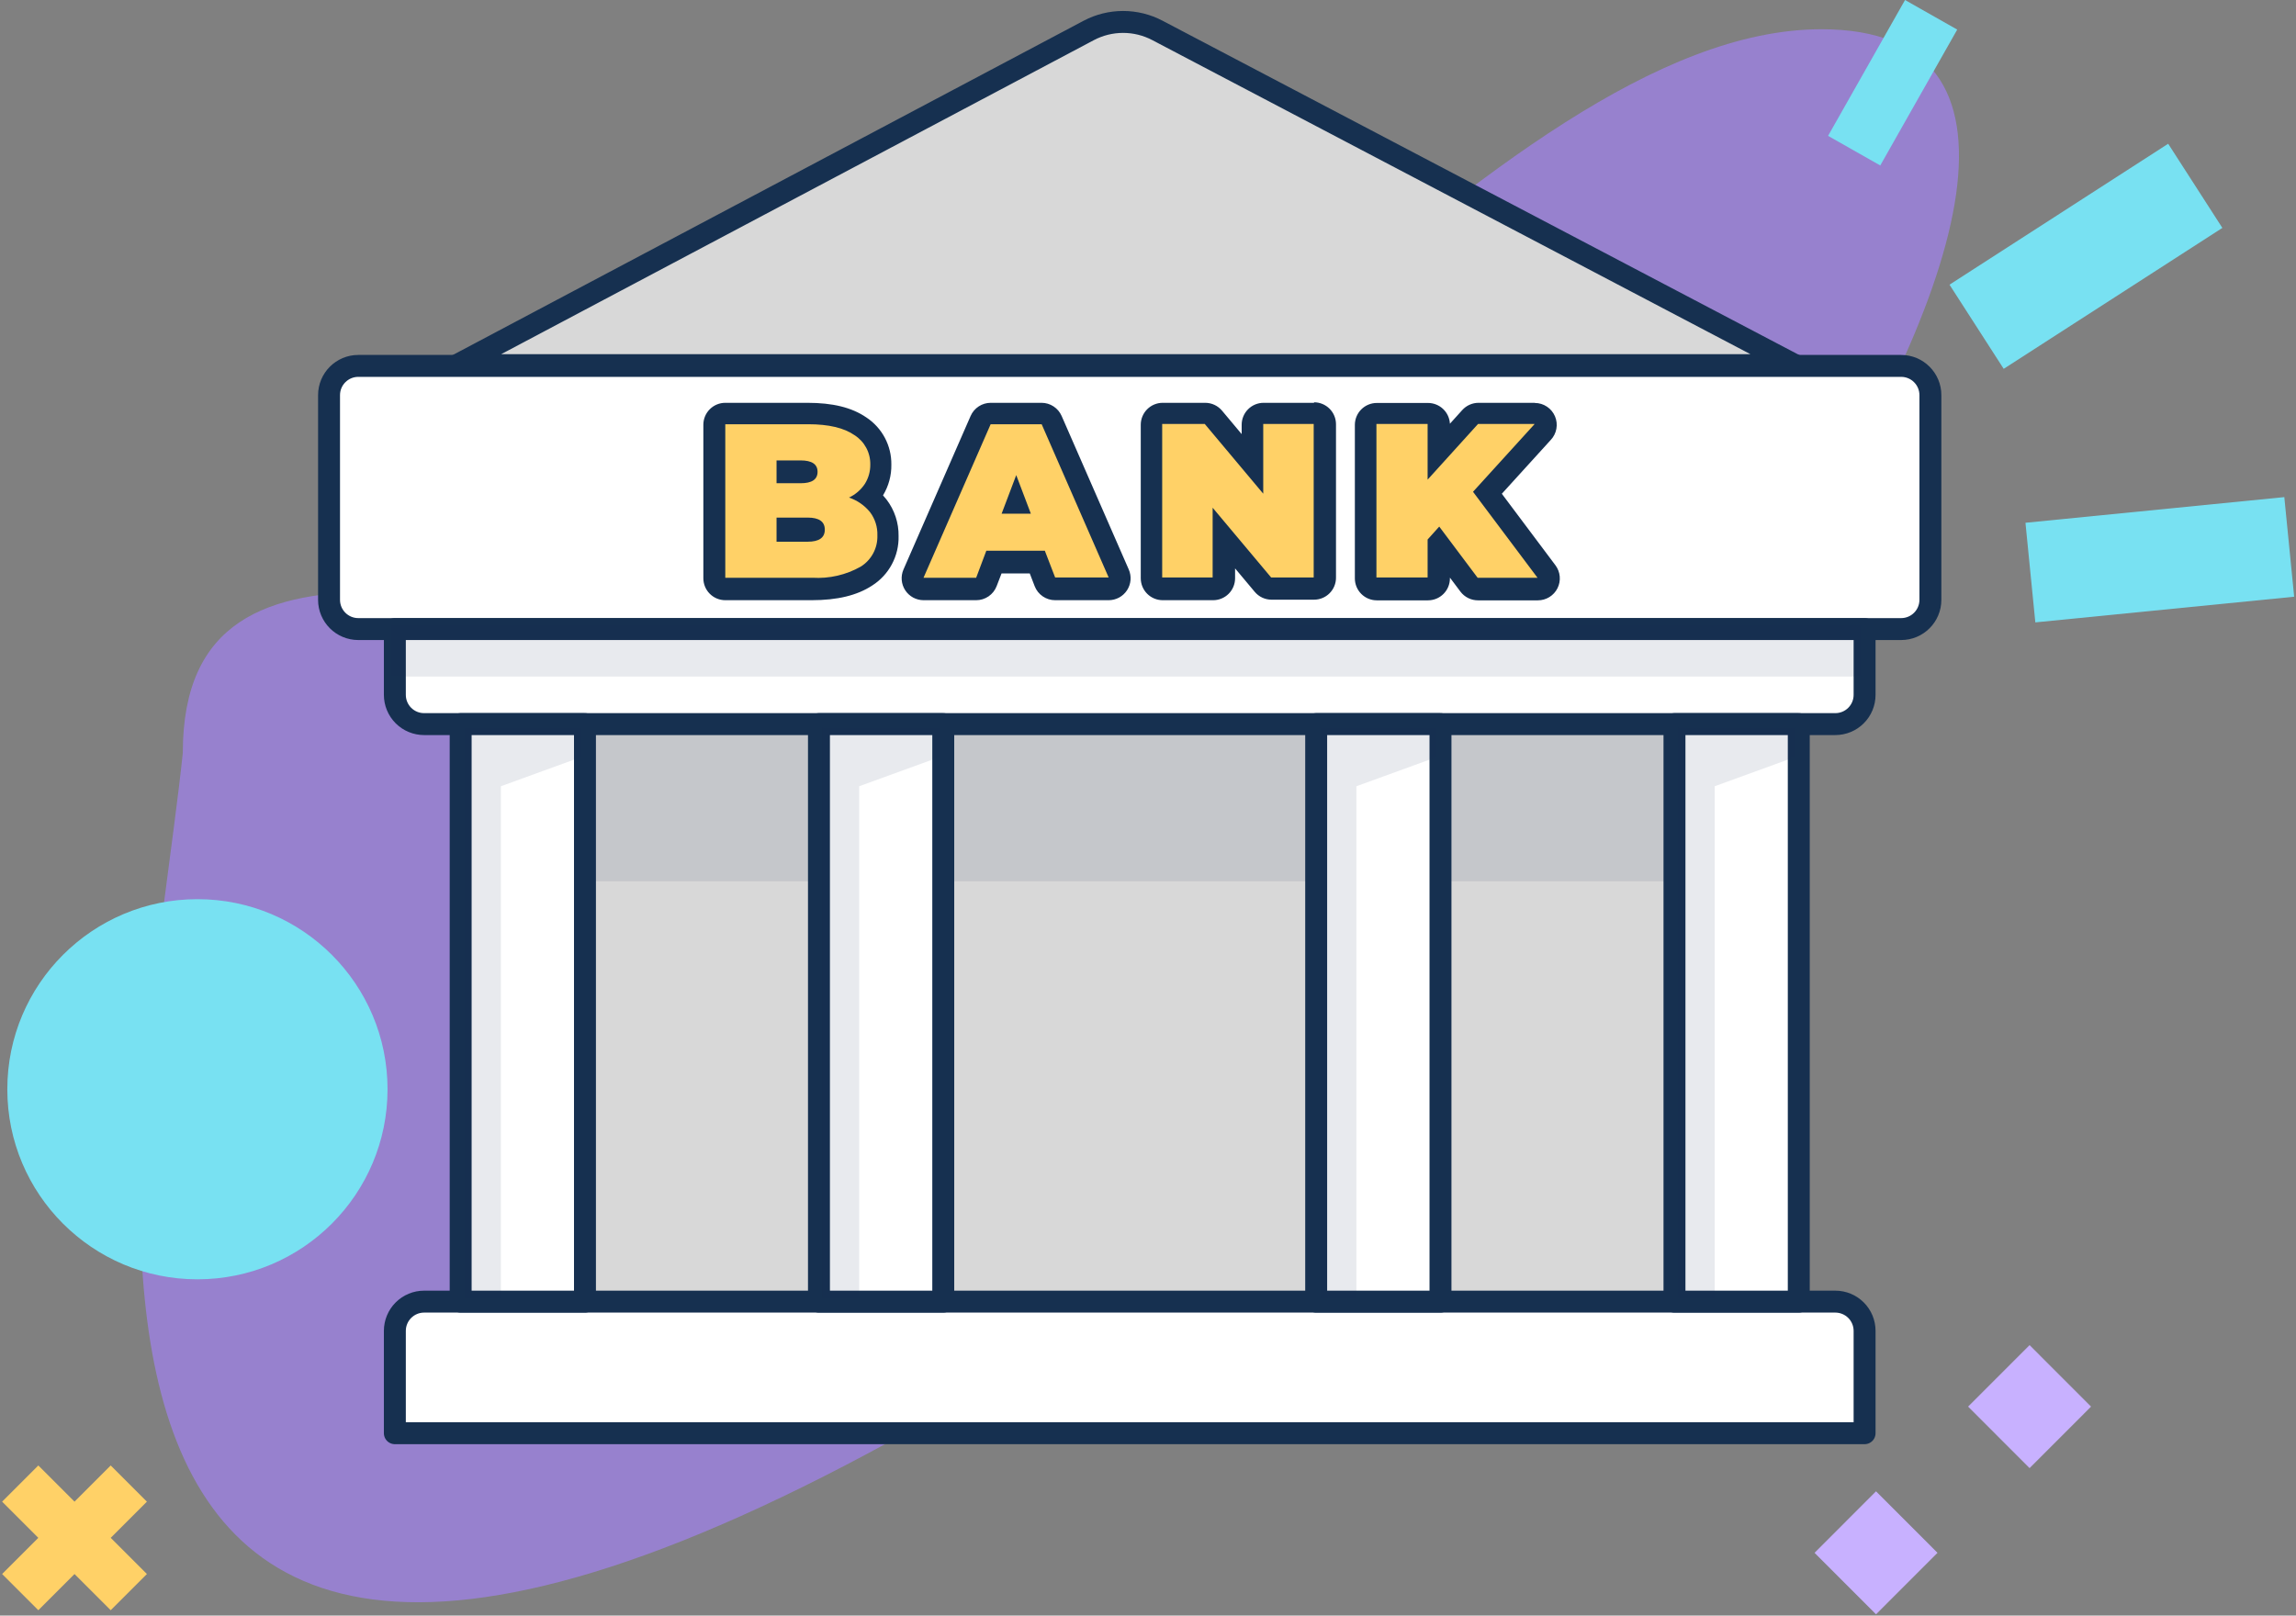 <svg width="314" height="221" viewBox="0 0 314 221" fill="none" xmlns="http://www.w3.org/2000/svg">
<rect x="0" y="0" width="314" height="221" fill="#808080" stroke="none"/>
<path d="M138.44 187.5C209.91 144 309.91 4 249.11 4C204.2 4 149.47 85.865 110 85.865C70.53 85.865 25 67 25 103C20 151 -10.089 277.88 138.44 187.5Z" fill="#A682FF" fill-opacity="0.615"/>
<path d="M27 175C41.359 175 53 163.359 53 149C53 134.641 41.359 123 27 123C12.641 123 1 134.641 1 149C1 163.359 12.641 175 27 175Z" fill="#78E1F2"/>
<path d="M237 90.052H71V184.052H237V90.052Z" fill="#D8D8D8"/>
<path opacity="0.1" d="M229.5 99.552H79.5V120.552H229.5V99.552Z" fill="#163050"/>
<path d="M260 50.052H49C46.791 50.052 45 51.843 45 54.052V82.052C45 84.261 46.791 86.052 49 86.052H260C262.209 86.052 264 84.261 264 82.052V54.052C264 51.843 262.209 50.052 260 50.052Z" fill="white" stroke="#163050" stroke-width="3" stroke-linecap="round" stroke-linejoin="round"/>
<path d="M54 86.052H255V95.052C255 96.113 254.579 97.13 253.828 97.881C253.078 98.631 252.061 99.052 251 99.052H58C56.939 99.052 55.922 98.631 55.172 97.881C54.421 97.13 54 96.113 54 95.052V86.052Z" fill="white" stroke="#163050" stroke-width="3" stroke-linecap="round" stroke-linejoin="round"/>
<path d="M58 178.052H251C252.061 178.052 253.078 178.474 253.828 179.224C254.579 179.974 255 180.991 255 182.052V196.052H54V182.052C54 180.991 54.421 179.974 55.172 179.224C55.922 178.474 56.939 178.052 58 178.052Z" fill="white" stroke="#163050" stroke-width="3" stroke-linecap="round" stroke-linejoin="round"/>
<path d="M245.5 49.952H62.5L79.29 41.052L148.9 4.162C150.347 3.399 151.959 3 153.595 3C155.231 3 156.843 3.399 158.29 4.162L228.55 41.062L245 49.702L245.5 49.952Z" fill="#D8D8D8" stroke="#163050" stroke-width="3" stroke-linecap="round" stroke-linejoin="round"/>
<path d="M80 99.052H63V178.052H80V99.052Z" fill="white" stroke="#163050" stroke-width="3" stroke-linecap="round" stroke-linejoin="round"/>
<path d="M129 99.052H112V178.052H129V99.052Z" fill="white" stroke="#163050" stroke-width="3" stroke-linecap="round" stroke-linejoin="round"/>
<path d="M197 99.052H180V178.052H197V99.052Z" fill="white" stroke="#163050" stroke-width="3" stroke-linecap="round" stroke-linejoin="round"/>
<path d="M15.14 200.464L20.09 205.414L15.14 210.364L20.09 215.314L15.14 220.264L10.19 215.314L5.24 220.264L0.29 215.314L5.24 210.364L0.29 205.414L5.24 200.464L10.19 205.414L15.14 200.464Z" fill="#FFD167"/>
<path d="M246 99.052H229V178.052H246V99.052Z" fill="white" stroke="#163050" stroke-width="3" stroke-linecap="round" stroke-linejoin="round"/>
<path d="M202.08 80.552C201.847 80.552 201.617 80.498 201.409 80.394C201.201 80.29 201.02 80.138 200.88 79.952L196.74 74.462V79.052C196.74 79.45 196.582 79.832 196.301 80.113C196.019 80.394 195.638 80.552 195.24 80.552H188.24C187.842 80.552 187.461 80.394 187.179 80.113C186.898 79.832 186.74 79.45 186.74 79.052V58.052C186.74 57.654 186.898 57.273 187.179 56.992C187.461 56.71 187.842 56.552 188.24 56.552H195.24C195.638 56.552 196.019 56.71 196.301 56.992C196.582 57.273 196.74 57.654 196.74 58.052V61.782L201.03 57.042C201.171 56.888 201.342 56.764 201.533 56.68C201.724 56.596 201.931 56.552 202.14 56.552H209.85C210.141 56.552 210.425 56.636 210.669 56.795C210.913 56.954 211.105 57.18 211.223 57.446C211.34 57.712 211.378 58.006 211.331 58.293C211.285 58.58 211.156 58.847 210.96 59.062L203.39 67.382L211.5 78.132C211.667 78.355 211.769 78.62 211.794 78.897C211.819 79.175 211.766 79.454 211.642 79.703C211.517 79.952 211.325 80.162 211.089 80.308C210.852 80.455 210.579 80.532 210.3 80.532L202.08 80.552ZM173.84 80.552C173.62 80.552 173.404 80.503 173.205 80.41C173.006 80.317 172.83 80.181 172.69 80.012L167.36 73.642V79.052C167.36 79.45 167.202 79.832 166.921 80.113C166.639 80.394 166.258 80.552 165.86 80.552H158.96C158.562 80.552 158.181 80.394 157.899 80.113C157.618 79.832 157.46 79.45 157.46 79.052V58.052C157.46 57.654 157.618 57.273 157.899 56.992C158.181 56.71 158.562 56.552 158.96 56.552H164.78C164.999 56.553 165.216 56.601 165.415 56.694C165.614 56.788 165.789 56.924 165.93 57.092L171.26 63.462V58.052C171.26 57.654 171.418 57.273 171.699 56.992C171.981 56.71 172.362 56.552 172.76 56.552H179.66C180.058 56.552 180.439 56.71 180.721 56.992C181.002 57.273 181.16 57.654 181.16 58.052V79.052C181.16 79.45 181.002 79.832 180.721 80.113C180.439 80.394 180.058 80.552 179.66 80.552H173.84ZM144.3 80.552C143.992 80.549 143.693 80.452 143.442 80.273C143.192 80.094 143.003 79.842 142.9 79.552L141.9 76.852H135.98L134.98 79.552C134.877 79.842 134.688 80.094 134.438 80.273C134.187 80.452 133.888 80.549 133.58 80.552H126.38C126.131 80.552 125.887 80.489 125.668 80.37C125.45 80.251 125.264 80.08 125.128 79.872C124.993 79.664 124.911 79.425 124.89 79.177C124.869 78.929 124.91 78.68 125.01 78.452L134.19 57.452C134.302 57.195 134.484 56.974 134.716 56.815C134.948 56.655 135.219 56.565 135.5 56.552H142.5C142.791 56.553 143.075 56.639 143.319 56.799C143.562 56.958 143.754 57.185 143.87 57.452L153.05 78.452C153.149 78.68 153.191 78.929 153.17 79.177C153.149 79.425 153.067 79.664 152.931 79.872C152.796 80.08 152.61 80.251 152.392 80.37C152.173 80.489 151.929 80.552 151.68 80.552H144.3ZM99.19 80.552C98.792 80.552 98.411 80.394 98.129 80.113C97.848 79.832 97.69 79.45 97.69 79.052V58.052C97.69 57.654 97.848 57.273 98.129 56.992C98.411 56.71 98.792 56.552 99.19 56.552H110.41C113.55 56.552 115.91 57.132 117.61 58.322C118.477 58.89 119.187 59.666 119.674 60.58C120.162 61.494 120.411 62.516 120.4 63.552C120.403 64.771 120.056 65.965 119.4 66.992C119.201 67.309 118.973 67.607 118.72 67.882C119.211 68.253 119.652 68.686 120.03 69.172C120.924 70.349 121.393 71.795 121.36 73.272C121.381 74.373 121.115 75.461 120.589 76.428C120.063 77.396 119.295 78.211 118.36 78.792C116.57 79.982 114.14 80.562 110.93 80.562L99.19 80.552ZM109.5 64.552C109.728 64.557 109.956 64.537 110.18 64.492C109.956 64.448 109.728 64.427 109.5 64.432H107.7V64.552H109.5Z" fill="#FFD167"/>
<path d="M209.85 58.032L201.45 67.272L210.27 79.032H202.08L196.83 72.032L195.24 73.802V78.992H188.24V57.992H195.24V65.612L202.14 57.992H209.85V58.032ZM179.66 57.992V78.992H173.84L165.84 69.452V78.992H158.94V57.992H164.76L172.76 67.532V57.992H179.66ZM142.44 57.992L151.62 78.992H144.3L142.89 75.332H134.89L133.5 79.032H126.3L135.48 58.032H142.48L142.44 57.992ZM136.9 70.272H140.98L138.98 64.992L136.98 70.272H136.9ZM110.53 58.032C113.33 58.032 115.443 58.532 116.87 59.532C117.54 59.96 118.09 60.552 118.466 61.252C118.843 61.952 119.033 62.737 119.02 63.532C119.035 64.464 118.781 65.38 118.29 66.172C117.753 66.993 116.998 67.647 116.11 68.062C117.24 68.443 118.239 69.136 118.99 70.062C119.677 70.977 120.03 72.099 119.99 73.242C120.018 74.091 119.822 74.933 119.422 75.683C119.022 76.432 118.431 77.063 117.71 77.512C115.703 78.646 113.411 79.174 111.11 79.032H99.19V58.032H110.41H110.53ZM106.15 66.102H109.5C111.04 66.102 111.81 65.582 111.81 64.542C111.81 63.502 111.04 62.982 109.5 62.982H106.2V66.102H106.15ZM106.2 74.102H110.46C112.02 74.102 112.8 73.552 112.8 72.452C112.8 71.352 112.02 70.802 110.46 70.802H106.2V74.102ZM209.9 55.102H202.19C201.771 55.105 201.356 55.195 200.974 55.367C200.592 55.539 200.25 55.79 199.97 56.102L198.29 57.962C198.249 57.195 197.915 56.472 197.357 55.944C196.798 55.415 196.059 55.121 195.29 55.122H188.29C187.494 55.122 186.731 55.438 186.169 56.001C185.606 56.563 185.29 57.327 185.29 58.122V79.122C185.29 79.918 185.606 80.681 186.169 81.243C186.731 81.806 187.494 82.122 188.29 82.122H195.29C196.086 82.122 196.849 81.806 197.411 81.243C197.974 80.681 198.29 79.918 198.29 79.122V79.012L199.73 80.932C200.01 81.303 200.373 81.603 200.79 81.81C201.206 82.016 201.665 82.123 202.13 82.122H210.32C210.877 82.122 211.423 81.967 211.897 81.674C212.371 81.381 212.754 80.962 213.003 80.464C213.252 79.966 213.358 79.408 213.308 78.853C213.258 78.298 213.054 77.768 212.72 77.322L205.39 67.542L212.07 60.192C212.474 59.768 212.746 59.234 212.85 58.657C212.955 58.081 212.888 57.486 212.658 56.946C212.429 56.407 212.046 55.947 211.557 55.623C211.069 55.298 210.496 55.124 209.91 55.122L209.9 55.102ZM179.71 55.102H172.81C172.014 55.102 171.251 55.418 170.689 55.981C170.126 56.544 169.81 57.307 169.81 58.102V59.382L167.13 56.182C166.849 55.845 166.497 55.573 166.1 55.387C165.703 55.2 165.269 55.103 164.83 55.102H159.01C158.214 55.102 157.451 55.418 156.889 55.981C156.326 56.544 156.01 57.307 156.01 58.102V79.102C156.01 79.898 156.326 80.661 156.889 81.224C157.451 81.786 158.214 82.102 159.01 82.102H165.91C166.706 82.102 167.469 81.786 168.031 81.224C168.594 80.661 168.91 79.898 168.91 79.102V77.752L171.59 80.952C171.871 81.29 172.223 81.561 172.62 81.748C173.017 81.934 173.451 82.031 173.89 82.032H179.71C180.506 82.032 181.269 81.716 181.831 81.153C182.394 80.591 182.71 79.828 182.71 79.032V58.032C182.71 57.237 182.394 56.474 181.831 55.911C181.269 55.348 180.506 55.032 179.71 55.032V55.102ZM142.49 55.102H135.49C134.906 55.102 134.335 55.272 133.847 55.592C133.358 55.912 132.973 56.367 132.74 56.902L123.56 77.902C123.361 78.359 123.278 78.858 123.32 79.354C123.362 79.851 123.527 80.329 123.8 80.746C124.073 81.162 124.445 81.505 124.883 81.742C125.321 81.978 125.812 82.102 126.31 82.102H133.5C134.106 82.103 134.698 81.919 135.198 81.576C135.697 81.234 136.082 80.748 136.3 80.182L136.97 78.442H140.83L141.5 80.182C141.718 80.748 142.102 81.234 142.602 81.576C143.102 81.919 143.694 82.103 144.3 82.102H151.62C152.118 82.102 152.608 81.978 153.047 81.742C153.485 81.505 153.857 81.162 154.13 80.746C154.403 80.329 154.568 79.851 154.61 79.354C154.652 78.858 154.569 78.359 154.37 77.902L145.19 56.902C144.956 56.367 144.572 55.912 144.083 55.592C143.595 55.272 143.024 55.102 142.44 55.102H142.49ZM110.49 55.102H99.19C98.394 55.102 97.631 55.418 97.069 55.981C96.506 56.544 96.19 57.307 96.19 58.102V79.102C96.19 79.898 96.506 80.661 97.069 81.224C97.631 81.786 98.394 82.102 99.19 82.102H111.01C114.53 82.102 117.23 81.442 119.27 80.102C120.406 79.382 121.336 78.38 121.971 77.193C122.605 76.007 122.922 74.677 122.89 73.332C122.92 71.527 122.338 69.765 121.24 68.332C121.087 68.139 120.927 67.949 120.76 67.762C121.53 66.495 121.926 65.035 121.9 63.552C121.916 62.277 121.612 61.017 121.014 59.89C120.416 58.763 119.545 57.804 118.48 57.102C116.48 55.732 113.88 55.102 110.42 55.102H110.49Z" fill="#163050"/>
<path opacity="0.1" d="M254.5 85.552H53.5V92.552H254.5V85.552Z" fill="#163050"/>
<path opacity="0.1" d="M196.5 99.552V103.552L185.5 107.552V177.552H180.5V99.552H196.5Z" fill="#163050"/>
<path opacity="0.1" d="M245.5 99.552V103.552L234.5 107.552V177.552H229.5V99.552H245.5Z" fill="#163050"/>
<path opacity="0.1" d="M79.5 99.552V103.552L68.5 107.552V177.552H63.5V99.552H79.5Z" fill="#163050"/>
<path opacity="0.1" d="M128.5 99.552V103.552L117.5 107.552V177.552H112.5V99.552H128.5Z" fill="#163050"/>
<path d="M278.351 85.137L277.001 71.511L312.401 68L313.75 81.626L278.351 85.137Z" fill="#78E1F2"/>
<path d="M274.025 50.453L266.614 38.942L296.519 19.664L303.93 31.176L274.025 50.453Z" fill="#78E1F2"/>
<path d="M257.144 22.633L250.006 18.585L260.532 9.96935e-06L267.669 4.048L257.144 22.633Z" fill="#78E1F2"/>
<path d="M269.157 192.413L277.564 184L285.972 192.413L277.564 200.826L269.157 192.413Z" fill="#C8B1FF"/>
<path d="M248.157 212.413L256.564 204L264.972 212.413L256.564 220.826L248.157 212.413Z" fill="#C8B1FF"/>
</svg>
